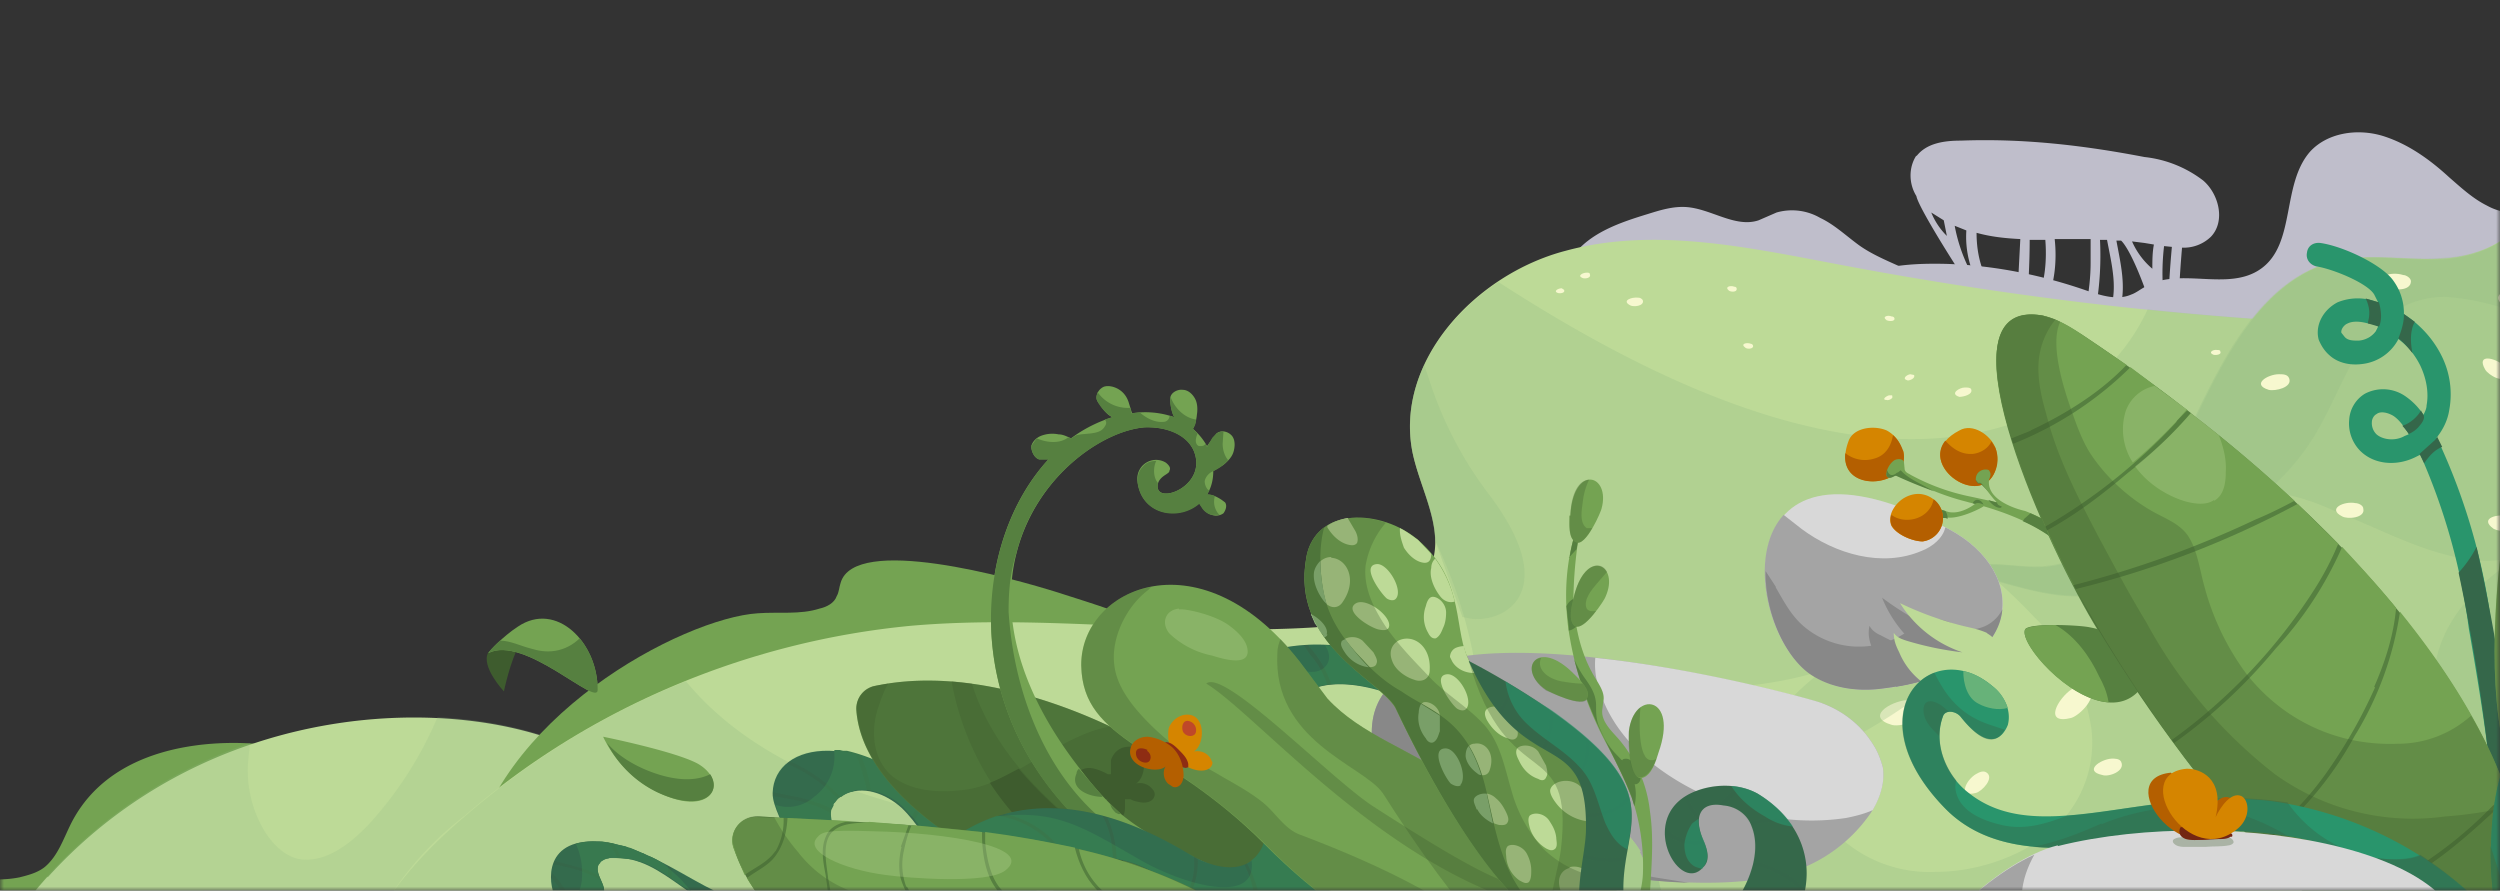 <svg xmlns="http://www.w3.org/2000/svg" width="320" height="114" fill="none"><rect width="100%" height="100%" fill="#333333" stroke="none"/><mask id="a" width="320" height="114" x="0" y="0" maskUnits="userSpaceOnUse" style="mask-type:alpha"><path fill="#C4C4C4" d="M320 0H0v114h320z"/></mask><g mask="url(#a)"><path fill="#74A352" d="M9.1 105.4c-1 2-1.7 4.2-3.4 5.6-.9.7-2 1-3.2 1.3-4 .8-8-.4-12.1-1-4-.7-8.7-.5-11.5 2.4-1.6 1.6-2.5 3.9-4.2 5.4-3.3 3-8.5 2-12.8 3.1-1.4.4-2.8 1-3.7 2-1 1.1-1.5 2.7-1 4 .8 2.1 3.4 2.8 5.6 3a145 145 0 0 0 45.9-3.3c5-1 10.5-2.2 13.9-6 2.7-3.3 3.5-7.7 4.2-11.8l1.4-7.8c.3-2 8.5-5.8 6.2-6.9-.3-.1-18.8-2.8-25.3 10Z"/><path fill="#BDDA97" d="M6.1 112.2c-5 5.5-8.9 12.6-15.5 16-5.3 2.6-11.7 2.6-16.8 5.6-1 .6-2 1.5-2 2.7 0 1 1.1 1.9 2.1 2.4 12.4 7.2 27.6 7.8 41.9 6.5a113 113 0 0 0 37.6-9.2A63.2 63.2 0 0 0 82.2 111c9.9-17.6-45-33-76.1 1.3Z"/><path fill="#93BC82" d="M-26.2 133.8c5.1-3 11.5-3 16.8-5.7 6.6-3.4 10.5-10.4 15.5-16a61.6 61.6 0 0 1 25.9-17l-.2 2a15 15 0 0 0 2.2 9.5c1 1.5 2.3 2.8 4 3.3 3.6.8 7.1-2.1 9.4-4.6A48 48 0 0 0 56 91.8c18.2.9 31.4 9.7 26 19a63.2 63.2 0 0 1-28.7 25.4c-11.8 5.5-24.7 8-37.6 9.2-14.3 1.3-29.5.7-42-6.5-.9-.5-2-1.3-2-2.4 0-1.2 1-2.1 2-2.7Z" opacity=".2"/><path fill="#BFBECB" d="M235 38c2.3-3.2 6.6-4 10.6-4.2 7.2-.3 14.6 1 21.5 3.4 1.8.6 3.9 1.3 5.7.5.6-.2 1.2-.7 1.8-1 4.4-2.6 10.6.7 14.8-2.3 4.5-3.2 2.6-10.8 6.3-15 2.2-2.4 6-3 9.3-2 3.2 1 6 3 8.5 5.3 1.5 1.3 3 2.7 4.8 3.6 1.8 1 4 1.3 5.8.4.2 0 .4-.2.5-.3v8.7c-.6.7-1.5 1.2-2.3 1.9-3.5 2.7-6 6.8-9.9 8.9a21 21 0 0 1-7.5 1.6c-11.4.8-22.8-1.2-34.2-1.6-11-.4-22 .6-32.5-2.3-1.8-.5-3.9-1.4-4-3.3 0-.8.3-1.6.8-2.3Z"/><path fill="#74A352" d="M135.6 75.9c-6.3-2-26.2-7.5-28-1.3-.2.6-.2 1.2-.5 1.7-.3.9-1.3 1.4-2.2 1.6-2.5.8-5.2.4-7.9.6-9.5.6-34 13.4-37 32.8 12.8-3.8 25.6-7.6 37.9-12.8 8-3.3 15.7-7.2 24.2-9 9-1.9 18.3-1.3 27.3-3.3 1.1-.2 4-.6 4-2.4 0-1.6-3.4-2.6-4.6-3.1-4.3-2-8.8-3.4-13.2-4.8Z"/><path fill="#BFBECB" d="M237.7 31.2c-1.6-1.2-3-2.5-4.7-3.3a7.2 7.2 0 0 0-5.6-.7l-2.3 1c-3 1-6.1-1.5-9.3-1.7-1.7-.1-3.3.4-4.9.9-3.6 1.1-7.4 2.4-9.6 5.4l30 5c2 .2 4 .6 5.8 1.1 1.8.5 3.5 1.2 5.2 1.2 2.1 0 8.3-1 5.1-3.7-2.6-2-6.8-3-9.7-5.2Zm7.6-11.2c1.3-1.7 3.6-2 5.7-2 8-.3 15.7.6 23.5 2.1a15 15 0 0 1 7.5 3c2 1.7 2.9 5.2 1 7.2a5 5 0 0 1-3.7 1.4c-.3 3.5-.5 7-.5 10.6 0 .5-.6.7-1 .5l.2.8c.3.8-1 1.1-1.2.3-3.4-11.7-5.3-13.1-5.3-13.1h-.6c.6 3.3 1.5 6.7 0 10-.3.8-1.4.2-1-.6 1.3-3 .4-6.3-.2-9.5h-.9a39.8 39.8 0 0 1-.5 8.6c-.1.7-1.4.4-1.2-.5.3-1.7.5-3.4.5-5.2v-3H263c.3 2.8 0 5.5-1 8.1-.2.8-1.4.5-1.2-.3 1-2.5 1.2-5.2 1-7.7h-2c0 3.1-.2 6.3-.4 9.5 0 .9-1.4.9-1.3 0l.5-9.6c-2-.1-3.8-.3-5.6-.8 0 3 .8 5.8 2.7 8 .3.6 0 1.2-.5 1.2l.4.4c.6.5-.3 1.4-1 .9-1.1-1.2-9-13.4-9.3-15.2-1-1.6-1-3.7 0-5.2Zm32.2 21.5c0-3.3.2-6.6.5-9.9l-1-.1c-.4 3.4-.2 6.7.5 10Zm-2-7c0-1.1 0-2.2.2-3.2l-1.2-.2-1.6-.2a9.7 9.7 0 0 0 2.6 3.5Zm-23.8-5-1.5-.6a21 21 0 0 0 3.3 8c-1.3-2.2-2-4.8-1.8-7.5Zm-2.5.7-.4-2-1.6-1a9 9 0 0 0 2 3Z"/><path fill="#BDDA97" d="M323.7 38.4a54 54 0 0 1-25.5 3c-21-1-42-3.6-62.6-7.5-11.7-2.2-23.8-4.9-35.2-1.8-11.5 3-21.9 14.1-19.6 25.8 1 4.8 4 9.5 2.5 14.2-1.7 5.8-9 7.7-15 8.2-17.2 1.1-34.5-1.7-51.7-.2-21 2-41.2 10.5-57.1 24.3a41.1 41.1 0 0 0-14.7 21.7c-.5 2.7-.6 5.8 1 8 2.3 3.6 7.2 4 11.5 4.2 91.3 2.5 182.8-.5 273.7-8.9 1 0 2.1-.2 3-.8.8-.7 1.1-1.9 1.3-3A501 501 0 0 0 350 37.2c.3-4-1-25.8-9.9-18.3-2.6 2.2-3.5 8-5.7 11a28.3 28.3 0 0 1-10.6 8.6Z"/><path fill="#93BC82" d="M350 37.2a501.6 501.6 0 0 1-14.7 88.5c-.2 1-.5 2.2-1.4 2.9-.8.6-1.8.8-2.9.9a2302 2302 0 0 1-273.7 8.8c-4.3-.1-9.2-.6-11.5-4.1-1.6-2.3-1.5-5.4-1-8 1.8-8.8 8-16 14.7-21.7 8.4-7.3 18-13.2 28.3-17.3 9.8 11.9 31 21.5 74.3 19.8 10.8-.4 25.6-4.1 27.4-16.7a61 61 0 0 0-5.8-21.1c-.1-3.7-2.1-7.5-2.9-11.3-1.7-8.6 3.5-16.8 11-21.8 19.8 12.8 52.5 30 75.6 13a26 26 0 0 0 7.5-9.5c7.7.8 15.5 1.4 23.3 1.8 8.6.5 17.6.6 25.5-3 4.2-2 7.8-5 10.6-8.6 2.2-3 3.1-8.8 5.7-11a7 7 0 0 1 3-1.5c6.2-.7 7.2 16.4 7 19.9Z" opacity=".3"/><path fill="#93BC82" d="M187.4 79h-.2l-3.5-9.8c-.1-3.8-2.1-7.5-2.9-11.3-.8-4-.1-7.7 1.5-11.2l.9 2.7a49 49 0 0 0 7.4 13.9c10 13.2 1 17-3.2 15.7Z" opacity=".3"/><path fill="#BDDA97" d="M138.3 120.9c3.6-2.4 7.6-4.1 11.8-5 2.8-.7 5.7-1 8.2-2.2 5.6-3 7.8-9.6 11.8-14.5 8.4-10.4 23.8-11.2 37.2-11 13.4.3 28.6.2 37.7-9.6 2-2.2 3.7-4.7 6.5-5.8 3-1.1 6.2-.1 9.3-.2 9.6-.3 15.8-9.8 19.9-18.4 4-8.6 9-18.5 18.2-20.8 4.5-1 9.3 0 13.9-.3s9.8-2.5 10.8-7.1c.7-3-.8-6-1.8-9-2.8-8.4-.5-19.4 7.6-22.7 3-1.2 6.6-1.4 8.7-3.8 2.4-2.9 1.5-7.2 2.6-10.7 2.2-7.8 12.1-9.9 20.2-10.4 11-.7 22-1 33-1 13-.2 26.5-.5 39.7.3V121H138.3Z"/><path fill="#93BC82" d="M150.2 115.8c2.7-.6 5.6-.9 8.2-2.1 5.6-3 7.8-9.6 11.7-14.5 8.5-10.4 23.8-11.2 37.2-11 5 .2 10.5.2 15.7-.3l.6 1.2c3.6 6.9 7.2 15 13.7 19.5a17 17 0 0 0 10.5 3c5 0 10.6-1.8 14.5-5 4-3.3 6-8.2 5.4-13.3a25 25 0 0 0-7.3-14.3 75.8 75.8 0 0 0-7.1-6.6c2.4-.4 5 .2 7.6.2 9.5-.3 15.8-9.8 19.8-18.4 4.1-8.6 9-18.5 18.3-20.8 4.5-1 9.2 0 13.8-.3 4.7-.3 9.9-2.5 10.9-7.1.6-3-.9-6-1.9-9-2.7-8.4-.5-19.4 7.6-22.7 3-1.2 6.6-1.4 8.7-3.8 2.5-2.9 1.6-7.2 2.6-10.7 1.5-5.2 6.4-7.9 11.9-9.2l-.8 1.6a60.1 60.1 0 0 0-3 9.6 36.3 36.3 0 0 0-.5 18.8 43 43 0 0 0 9 16.2c4.2 4.8 9.4 8.5 14.9 11.8 11.3 6.8 23.8 13.1 37.4 13.1a41.4 41.4 0 0 0 24.1-7.6v86.7H138.3a38 38 0 0 1 11.9-5Z" opacity=".3"/><path fill="#93BC82" d="M336.5-5.5c-1.9 2 1 1.6.2 4.3-1.3 4.3-1.3 8.7.5 12.8 3.7 8.4 12.7 13.6 19.8 18.8 4 2.9 7.9 5.9 11 9.7 3.4 4 6.2 9.8 4.8 15.2-1.7 6-8.3 8-14 6.8-2.9-.6-5.5-2.1-8.2-3.5a54.4 54.4 0 0 0-8.6-3.7 11 11 0 0 0-7.4-.3c-2.4 1-3.6 3-4.4 5.3-1.5 4.4-3.2 9.3-8 11.2-3.6 1.4-7.7.4-11.2-.7-4.2-1.4-8.1-3.4-12.2-5a29.6 29.6 0 0 0-11.7-2.8c-3.9 0-7.3 2-9.7 5-1.9 2.7-3 5.9-6 7.5-3.5 1.9-8 1.3-11.7.4a91 91 0 0 1-8.5-2.5l.3-.1c2.9-1.2 6.2-.2 9.3-.3 9.5-.2 15.8-9.8 19.9-18.4 4-8.6 9-18.5 18.2-20.7 4.5-1.1 9.3 0 13.9-.3s9.8-2.6 10.8-7.1c.6-3.1-.8-6.1-1.8-9.1-2.8-8.3-.5-19.3 7.6-22.7 3-1.2 6.6-1.4 8.7-3.8 2.4-2.8 1.5-7.1 2.6-10.7.8-3 2.9-5.2 5.5-6.8 0 12.2-2 13.3-9.7 21.5Z" opacity=".3"/><path fill="#93BC82" d="M323.7 26c.6-3-.9-6-1.9-9a23 23 0 0 1-.8-11l2.6 4.4c2.3 3.2 5 6 8 8.6 2.4 2.2 5 4 7.6 6a73 73 0 0 1 8.3 7.4c2.4 2.5 4.8 5.5 5.6 9 .6 2.7 0 6-2 7.9-1.8 1.6-4.2 1.6-6.4 1.3-5.8-1-11.1-4.4-16.2-7.2A31.6 31.6 0 0 0 313 38c-2.8 0-5.4.9-7.6 2.7a23.6 23.6 0 0 0-5 7c-1.6 3.1-3 6.5-5 9.4a31 31 0 0 1-5 5.6l-3.3-.3c-4 .1-7.3 2-9.7 5.1-2 2.6-3 5.8-6 7.5-3.5 1.9-8 1.3-11.8.4-2.8-.7-5.6-1.5-8.4-2.6h.2c3-1.2 6.2-.2 9.4-.3 9.5-.2 15.8-9.8 19.8-18.4 4.1-8.6 9-18.5 18.3-20.7 4.5-1.1 9.2 0 13.8-.4 4.8-.2 10-2.5 11-7.1ZM130.2 128.2c5-6.2 12.2-10.6 20-12.4 2.7-.6 5.6-.9 8.2-2.1 5.6-3 7.8-9.6 11.7-14.5 8.5-10.4 23.8-11.2 37.2-11 3.6.1 7.2.2 11 0-1.5 2-2.1 4.3-.9 6.9 1.1 2.3 5 4 3.2 6.9-1.3 1.8-3.2 3-5 4.3a7 7 0 0 0-3 2.9c-1.2 2.8.5 6.8 2.2 9 1.9 2.5 4.6 4 7.4 5a59.8 59.8 0 0 0 22.8 2 186.4 186.4 0 0 0 42-7.3l10-3 8.8-2.7a16 16 0 0 1 8.8-.5c1.7.5 2.6 1.8 3.7 3 3.4 4 8.1 4.9 13.2 5 2.9 0 5.8-.2 8.7 0a34 34 0 0 1 9.3 2.5c5.4 2 10.5 4.6 15.5 7.4-56.7 3.8-113.3 8.5-169.6 15.9-21 2.7-43.4 5.6-62-4.2-2.6-1.4-5.4-3.5-5.8-6.4-.3-2.5 1-4.8 2.6-6.7Z" opacity=".3"/><path fill="#93BC82" d="M130.2 128.2c5-6.2 12.2-10.6 20-12.4 2.7-.6 5.6-.9 8.2-2.1 5.6-3 7.8-9.6 11.7-14.5 8.5-10.4 23.8-11.2 37.2-11 3.6.1 7.2.2 11 0-1.5 2-2.1 4.3-.9 6.9 1.1 2.3 5 4 3.2 6.9-1.3 1.8-3.2 3-5 4.3a7 7 0 0 0-3 2.9c-1.2 2.8.5 6.8 2.2 9 1.9 2.5 4.6 4 7.4 5a59.8 59.8 0 0 0 22.8 2 186.4 186.4 0 0 0 42-7.3l10-3 8.8-2.7a16 16 0 0 1 8.8-.5c1.7.5 2.6 1.8 3.7 3 3.4 4 8.1 4.9 13.2 5 2.9 0 5.8-.2 8.7 0a34 34 0 0 1 9.3 2.5c5.4 2 10.5 4.6 15.5 7.4-56.7 3.8-113.3 8.5-169.6 15.9-21 2.7-43.4 5.6-62-4.2-2.6-1.4-5.4-3.5-5.8-6.4-.3-2.5 1-4.8 2.6-6.7Z" opacity=".3"/><path fill="#F7F8CF" d="M210.3 38.5c.1.7-1.2.8-1.6.6-1.2-.6.1-1.1 1-1 .2 0 .5.1.6.4Zm12-1.5c0 .4-.7.4-1 .2-.6-.5.2-.7.7-.5.2 0 .3.1.3.3Zm20.2 3.8c0 .4-.8.3-1 .2-.7-.5.2-.7.6-.5.2 0 .4.1.4.3Zm-18.1 3.5c0 .4-.8.4-1 .2-.7-.5.2-.7.7-.5.1 0 .3.1.3.3Zm-20.9-9.2c.2.5-.6.6-.9.5-.8-.3 0-.7.5-.7.2 0 .4 0 .4.2Zm-3.3 2c.2.4-.5.5-.8.4-.6-.2 0-.6.5-.6l.3.2Zm52.1 12.7c.3.7-1 1-1.5 1-1.3-.4 0-1.2.7-1.2.3 0 .7 0 .8.2Zm-16.8 45.7c.6 1.3-1.8 2-2.7 1.8-2.6-.7-.2-2.2 1.3-2.3.6 0 1.2 0 1.4.5Zm-19.8-2c.3 1.4-2.2 1.6-3 1.3-2.4-1.1.2-2.2 1.7-2 .5 0 1.2.2 1.3.7Zm48.1-47.8c0 .4-.7.5-1 .4-.7-.3 0-.7.6-.6.1 0 .3 0 .4.2Zm20.4-.7c.2.4-.6.5-.9.4-.7-.3 0-.7.5-.6.2 0 .4 0 .4.2Zm-16.8 7.4c0 .4-.7.5-1 .4-.7-.3 0-.7.6-.7l.4.3ZM245 48c.2.4-.5.7-.8.7-.8-.2-.2-.7.3-.8l.5.1Zm-2.8 2.7c.2.3-.5.6-.7.5-.7 0-.1-.5.3-.6h.4Zm83.1-12.2c.2 1.9-3.3 1.7-4.4 1-3-2 .8-3 2.9-2.3.7.1 1.5.5 1.5 1.3Zm-22.8 26.6c.3 1.2-2 1.4-2.7 1-2-1 .3-2 1.7-1.7.4 0 1 .3 1 .7ZM321 48c-.5 1.2-2.5 0-2.9-.7-1.2-2.1 1.3-1.5 2.4-.5.4.3.7.8.5 1.2Zm-28 .4c.5 1.2-1.8 1.7-2.6 1.5-2.3-.7-.1-2 1.3-2 .5 0 1.1 0 1.3.5ZM308.6 36c0 1.3-2.3 1.2-3 .7-2-1.3.5-2 2-1.5.4 0 1 .4 1 .8Zm-41.4 52c1.6 1-1 3.6-2.1 3.9-3.6.9-1.7-2.5.1-3.7.6-.4 1.4-.7 2-.3ZM246 90.2c.8 1.8-2.5 2.9-3.8 2.6-3.5-1-.3-3 1.9-3.2.7-.1 1.6 0 1.9.6Zm25.5 7.3c.6 1.2-1.6 2-2.4 1.7-2.4-.5-.3-2 1.2-2.1.4 0 1 0 1.2.4Zm-17.2 1.4c1 .7-.6 2.4-1.4 2.6-2.4.6-1.2-1.7 0-2.4.5-.3 1-.5 1.4-.2ZM322.2 67c.1 1.3-2.2 1.1-3 .7-2-1.4.6-2 2-1.6.4.1 1 .4 1 .9Z"/><path fill="#93BC82" d="M203.7 110.7s-10.6-3.4-11-1c-.5 2.4 14 6 14.6 4.9.5-1-3.6-3.9-3.6-3.9ZM311.5 87c-1 25.6 86-2.2 86.1-2.5 2.8-3.7-47.8-1.8-48.5-6.4-.5-3.2-2.4-12.4-5.9-13.5-3.9-1.3-31 5.9-31.7 22.4Zm-76.7-7.8 18 4.5s-19.8 16.5-25 12.5c-5.3-4 9.8-13.4 9.8-13.4l-2.8-3.6Z" opacity=".3"/><path fill="#D8D8D8" d="M249.4 67.7c10.6 5.6 10.1 18.5-9 20.5-3 .3-6.2-.2-8.7-2-8.6-5.8-11-33.6 17.7-18.5Z"/><path fill="#A4A4A4" d="M230.6 67.7c4.3 3.2 10.3 5 15.4 2.8 1.3-.5 2.7-1.6 3-3l.4.2c10.6 5.6 10.1 18.5-9 20.5-3 .3-6.2-.2-8.7-2-5.2-3.5-8.2-15-3.4-20.3l2.3 1.8Z"/><path fill="#888" d="M227.3 75.2c1 1.7 1.9 3.5 3.5 4.9a10.9 10.9 0 0 0 13.1.9c1-.6 2.1-1.5 3.3-1.7 2-.4 3.7 1.5 5.7 1.2a4.6 4.6 0 0 0 3.4-2.5c-.4 4.6-5.3 9-15.9 10.2-3 .3-6.2-.2-8.7-1.9-3.3-2.3-5.8-8-5.7-13.2l1.3 2Z"/><path fill="#93BC82" d="M171.5 98.3c-1.9.1-4.3.7-4.5 2.6 0 1.3 1 2.3 2 3 5.8 3.7 13 4 19.7 4.7 7.5.7 15 2 22.3 3.6-.4-.1-2.1-4.4-2.5-5l-3.2-4c-2.2-2.6-5.2-3.2-8.6-4a99.6 99.6 0 0 0-25.2-.9Z" opacity=".3"/><path fill="#A4A4A4" d="M175.8 91.7c3.6-17.2 57.2-1.8 57.4-1.7 2.7 1 5 2.8 6.5 5.2.6.9 1 1.9 1.3 3 .3 2-.4 4-1.5 5.8a19.6 19.6 0 0 1-13 8.3c-15.1 3.1-54.1-4.3-50.7-20.6Z"/><path fill="#888" d="M175.8 91.7c.9-4 4.3-6.2 9-7.2a9.7 9.7 0 0 0-2 6.5c.1 6.8 8.3 8.2 13.4 9.4 2 .4 4.3 1 5 3.1l.6 2.7c.3 1 .7 1.7 1.4 2.3 2.2 2.2 5.5 3.2 8.6 3.8l4.4.7c-17.7-.6-43.2-8-40.4-21.3Z"/><path fill="#D8D8D8" d="M239.7 95.2c.6.9 1 1.9 1.3 3 .3 1.9-.3 3.8-1.3 5.5-1.1.5-2.4.8-3.4 1a30 30 0 0 1-16.7-2.3c-6.5-2.7-13-7.4-15-14.5a9.6 9.6 0 0 1-.4-3.7c14.4 1.5 29 5.7 29 5.8 2.7 1 5 2.8 6.5 5.2Z"/><path fill="#888" d="M240.7 81.3a44 44 0 0 0 7 3 15.7 15.7 0 0 1-6.8-7.8c2.4 1.8 5 3.3 7.7 4.5.9.4 1.8.7 2.5 1.3a5 5 0 0 1 1.3 2 25.6 25.6 0 0 1-9.7 3.6v-.1a9.7 9.7 0 0 1-3.2-5.2c-.3-.8-.4-1.7-.2-2.5.3.6.9 1 1.4 1.2Z"/><path fill="#BDDA97" d="M254.3 81c-.9-.4-1.8-.6-2.7-.8a42 42 0 0 1-8.4-3 15 15 0 0 0 8 6.3A41 41 0 0 1 244 82c-.6-.2-1.2-.4-1.6-1 0 1 .3 1.7.7 2.5a9.2 9.2 0 0 0 4 4.5c2 1.1 4.6.8 7 .5.5 0 1-.1 1.4-.4 2.7-1.6 1-5.8-1.1-7ZM210 109c-1-1.7-2.6-3.2-4-4.6a54 54 0 0 1-6-7.8c-.3 4.8.6 10 4.2 13.2-6.2-3.5-5.5-8.6-8.7-10.9-1 4.3.3 9 3.3 12 4.4 4.5 16.1 7 11.1-1.8Z"/><path fill="#93BC82" d="M210 109c-1-1.7-2.6-3.2-4-4.6a54 54 0 0 1-6-7.8c-.3 4.8.6 10 4.2 13.2-6.2-3.5-5.5-8.6-8.7-10.9-1 4.3.3 9 3.3 12 4.4 4.5 16.1 7 11.1-1.8Z" opacity=".3"/><path fill="#93BC82" d="M210 109c-1-1.7-2.6-3.2-4-4.6a54 54 0 0 1-6-7.8c-.3 4.8.6 10 4.2 13.2-6.2-3.5-5.5-8.6-8.7-10.9-1 4.3.3 9 3.3 12 4.4 4.5 16.1 7 11.1-1.8Z" opacity=".3"/><path fill="#35674A" d="M76.6 110.7c-.4 1 .5 2 .7 3 .4 2.7-3.7 4.8-6 1.5-1-1.3-2.2-7.5 4.6-7.5 9 0 17.5 10.7 23.4 7.1 5.8-3.5-.5-9.9-.4-13.3.2-6.7 11.5-8.5 22.5 2.4 1 1 3.1 2.8 3.5 4.2.4 1.5-1.1 3.6-2.7 3.3-.8-.1-1.4-.8-1.8-1.4-1.7-2.2-3-4.7-5-6.6-2-1.8-5-3-7.5-1.6-.6.3-1.1.8-1.4 1.4-2 3.9 9 10.8-.4 15.6-2.2 1.2-4.9 1-7.3.4-10.5-2.5-13.5-9.6-20.3-9.4-.7 0-1.6.2-1.9.9Z"/><path fill="#39774C" d="M77.9 109.9h-.2l-.3.1-.5.3-.1.2-.2.2c-.4 1 .5 2 .7 3 .4 2.4-3 4.3-5.3 2.3h-.1v-.1c2.1-.5 2.7-2.4 2.6-4.4 0-1.2-.3-2.4-.8-3.5a8.5 8.5 0 0 1 2.7-.3h.7l.5.1h.2l.4.1h.1l1 .3h.2l.4.1h.1l.5.2h.1l.5.2 1.1.5h.1l.5.3.6.2.6.3 1 .6 2 1.8c1 1.1 2 2.4 3.5 3 1 .5 2.3.5 2.6-.6l.4.1.4.1.4.2.4.1.4.1h.4l.1.1h1.9l.4-.1.4-.1.3-.1h.1l.3-.2.4-.2.2-.1h.1l.2-.2.2-.1v-.1l.2-.1.2-.2.3-.4.2-.2.1-.2.1-.2.2-.2.2-.4v-.4h.1v-.4l.1-.5v-1.7l-.1-.2v-.2h-.1v-.2a3 3 0 0 1-.2-.5v-.3l-.2-.2v-.2l-.2-.3-1.4-3.3v-.1l-.1-.2-.1-.2v-.2l-.2-.3a5 5 0 0 0 5-1 6.4 6.4 0 0 0 2.6-5.5V96h.7l.4.1h.5c1.3.3 2.8.8 4.3 1.5l.4.2h.1l.4.2h.1l.3.2.2.1.3.2.2.1.3.2.2.1.3.2.2.1.3.2.2.1.3.2.2.2.3.1.2.2.3.2.2.1.3.2.2.2.3.2.2.2.2.2.3.3s.2 0 .2.2l.3.2.2.2.3.3.2.2c.2 0 .3.2.4.3l.2.1.5.5c0 .2.2.3.4.4 1 1 2.8 2.6 3 3.8.2.3.2.6.1.9v.4l-.1.2-.2.3a3 3 0 0 1-.6.8c-.4.4-.9.7-1.4.7h-.7a41.4 41.4 0 0 1-.9-.7l-.2-.3-.4-.5c-1.1-1.5-2-3.1-3.2-4.6l-.3-.4-1.4-1.5a8 8 0 0 0-4.7-2.2h-1c-.2 0-.5 0-.7.2l-.5.1a3.4 3.4 0 0 0-1 .6c-.2 0-.4.2-.5.3l-.3.4-.2.2v.2l-.3.6c-.1.6 0 1.2.2 1.9l.1.2c.3.9.9 1.8 1.4 2.7l.1.3.3.5.2.2c.4.8.8 1.6 1 2.4l.3 1v.6c.1.6 0 1.3-.2 1.8-.4 1.2-1.5 2.4-3.6 3.5l-.8.3c-.7.3-1.5.4-2.3.5h-1a14.7 14.7 0 0 1-4.2-.7 30.3 30.3 0 0 1-5.6-2.3l-1.4-.8-1.2-.8-3.4-2.3-1-.7a17 17 0 0 0-3.2-1.7c-.4 0-.7-.2-1.1-.3l-2.4-.2h-.7Z"/><g fill="#29956C" opacity=".3"><path d="M119.1 108.1 117 105c.7-1 1.4-2.3 1.7-3.6l2.8 2.5 1 1c-.7 1.3-2 2.4-3.3 3.2Zm3.7-2.9c.9.9 1.9 2 2 2.9.5 1.4-1 3.6-2.6 3.3a3 3 0 0 1-1.8-1.5l-1-1.4c1.3-.8 2.6-2 3.4-3.3Zm-4.5-4.1c-.3 1.3-1 2.5-1.7 3.5a13 13 0 0 0-1.1-1.2 7.6 7.6 0 0 0-4-2 17.1 17.1 0 0 0-1.3-4.7c2.5.8 5.2 2.2 8 4.4Zm-10.3.7c-.2 0-.3 0-.4.2a20.2 20.2 0 0 0-6.6-4.6c2-1.4 5-1.8 8.5-.8.4.7.6 1.4.8 2l.7 2.6a5 5 0 0 0-3 .6Z" opacity=".3"/><path d="M106.4 103.5c-1.6-.8-3.3-1.3-5-1.6l-2.5-.5a5 5 0 0 1 1.7-3.7 19.6 19.6 0 0 1 6.6 4.5l-.7 1-.1.3Zm-5.9 2.8c-.7-1.6-1.5-3.1-1.6-4.4l2.3.4c1.8.3 3.5.9 5 1.7 0 1.3 1 2.9 1.9 4.6a17 17 0 0 0-7.6-2.3Z" opacity=".3"/><path d="M106 114.4c-1.3-1-2.8-2-4.3-2.8a9 9 0 0 0-1-4.8 16.2 16.2 0 0 1 7.8 2.6c1.3 2.5 2.5 5.2.2 7.6-.7-1-1.7-1.9-2.6-2.6Z" opacity=".3"/><path d="m99 115 .3-.2c1.3-.8 2-1.7 2.3-2.7 1.3.6 2.5 1.4 3.6 2.2a17 17 0 0 1 3.2 3l-2.2 1.5c-2.1 1-4.6 1-7 .5.2-1.5.1-3-.1-4.4Zm-13-4c2.2 1.2 4.2 2.5 6 3.3a6 6 0 0 1-.4 2c-2.2-1.3-3.9-2.6-5.6-3.7V111Zm-7.5-3c2.4.5 4.8 1.6 7 2.8v1.5a11.9 11.9 0 0 0-6-2.5 7 7 0 0 0-1-1.8Zm-.6 1.9h-.2l-.3.1-.5.3-.1.2-.2.2v.2l-.1.1v.9h.1v.2c-.8-.5-1.7-.9-2.6-1.1l-3-.8a4 4 0 0 1 1.7-1.8c.8-.3 1.9-.6 3.2-.6h1.4l.4.1c.6.6 1 1.2 1.4 2h-.6a1 1 0 0 0-.3 0h-.3Zm-7.3 1.6.2-.9 2.2.5c1.2.3 2.7.8 3.9 1.6v.2h.1v.3h.1v.2l.1.3c.4 2-1.7 3.6-3.8 3a9.6 9.6 0 0 0-2.8-5v-.2Z" opacity=".3"/><path d="M71.2 115.2c-.3-.4-.6-1.4-.7-2.5v-.4a10 10 0 0 1 2.4 4.3 4 4 0 0 1-1.7-1.4Z" opacity=".3"/></g><path fill="#568040" d="M169 114c-12-16-38.4-30.2-57-26.2a3 3 0 0 0-2.4 3c1 15.1 29.7 26.8 45.1 28.7 3.5.4 15.3 1 16.3-1 .7-1.3-1.2-3.6-2-4.5Z"/><path fill="#3E5C2E" d="M169 114c-12-16-38.4-30.2-57-26.2a3 3 0 0 0-2.4 3c1 15.1 29.7 26.8 45.1 28.7 3.5.4 15.3 1 16.3-1 .7-1.3-1.2-3.6-2-4.5Z" opacity=".3"/><path fill="#3E5C2E" d="m111.9 87.8 1.8-.3c-.6 1-1 2.2-1.3 3.1-1 3-.7 6.8 2 8.9 2.7 2 6.6 2 9.7 1.5 6-1.1 11.9-7 18-8a75 75 0 0 1 27 21c.7 1 2.6 3.2 1.9 4.5-1 2-12.8 1.4-16.3 1-15.4-1.9-44-13.6-45-28.7-.2-1.4.8-2.7 2.2-3Z" opacity=".3"/><path fill="#3E5C2E" d="M137.4 99.6c.3-.8 1.2-1.3 2-1.3.7 0 1.7.4 2.4.8h.4v-1.8c.3-.9 1-1.6 2-1.7 2.8-.4 2.7 3.8 1.2 4.7a2 2 0 0 1 2.1.7c.2.2.3.4.3.7 0 .4-.4 1.2-1.8 1-.5-.1-1-.2-1.3-.4h-.7v1.1c0 1.4-.9 1.5-1.3 1.4a.7.7 0 0 1-.6-.4c-.6-.6-.7-1.6-.3-2.2-1.2 1-5.4-.1-4.4-2.6Z"/><path fill="#3E5C2E" d="M124.4 87.5c1.8 5.8 6 12 13.6 18.1a35 35 0 0 0 5.8 4c8.3 4.2 20 4.2 27.2 7.5.2.5.2 1 0 1.4-.9 1.6-9.5 1.5-14.2 1.2-4.1-1.3-10-3-18-8a35.9 35.9 0 0 1-17-24.5l2.6.3Z" opacity=".3"/><path fill="#3E5C2E" d="M170.9 118.7h-.1v.1l-.2.1-.3.1-.2.2h-.3v.1h-.3l-.4.2h-.4l-.5.1h-.4l-.5.1h-.9l-.5.1H158l-1.4-.1c-4-1.3-9.9-3.1-18-8a37.7 37.7 0 0 1-11.9-11.5c1.3-.5 2.5-1.2 3.7-1.8a51.5 51.5 0 0 0 13.2 11.1c8.3 4.2 20 4.2 27.2 7.5v.2l.1.2v.9l-.1.2v.2Z"/><path fill="#74A352" d="M208.8 102c-1-2.7-2.3-5.1-3.6-7.6a45 45 0 0 1-4.5-14.3c-.6-5-.1-10.1 2-14.7a57 57 0 0 0-1.3 10.9c.1 3.7.9 7.4 2.8 10.5.6 1 1.3 2 1 3.1l-.1.9c-.2 1.4 1 2.6 2 3.7a17 17 0 0 1 4.1 9.4c.5 3.4.2 6.9 0 10.3-.1 1.5-.5 7.1-2.9 6.7.2-3 1.9-6 2-9.2.1-3.3-.4-6.7-1.5-9.8Z"/><path fill="#568040" d="M203 87c.7 1 1.3 2 1.3 3.3 0 .9 0 1.6.3 2.5.4.9.8 1.9 1.4 2.7.6.9 1.4 1.5 2 2.3a6.2 6.2 0 0 1 1.2 5.4l-.4-1.3c-1-2.6-2.3-5-3.5-7.5a50 50 0 0 1-3.8-10c.4.9.9 1.8 1.5 2.6Z"/><path fill="#568040" d="M207.7 97.2c1-.4 1.6.7 2 1.4.2.3.3.6.3 1 0 .5-.5 1-1 .7-.3 0-.4-.2-.6-.4a3 3 0 0 1-.9-2.4v-.2h.2Zm-6.8-25.8c.3-2 .9-4 1.8-6-.4 1.6-.6 3.3-.9 4.9l-1 1.1Z"/><path fill="#74A352" d="M201 66c.4-6.7 5.2-5.3 4-.9 0 .2-2 5-3.3 4.3-1-.5-.8-2.4-.8-3.4Z"/><path fill="#3E5C2E" d="M201 66c.1-3.2 1.3-4.6 2.4-4.6a9 9 0 0 0-.8 2.8c-.1.9-.5 2.7.5 3.4h.7c-.6 1.1-1.5 2.2-2.1 1.8-1-.5-.8-2.4-.8-3.4Z" opacity=".3"/><path fill="#568040" d="M201.4 76.6c0 1.2.2 2.4.4 3.6-.4.3-.7.5-1 .5v-.5l-.3-2.6a2 2 0 0 1 1-1Z"/><path fill="#74A352" d="M201.5 86.3c-4.7-4.8-7.5-.6-3.6 2 .1.1 4.8 2.5 5.3 1 .4-1-1-2.3-1.7-3Z"/><path fill="#3E5C2E" d="M197.3 84.2c-.6 1 .2 2.5 2.5 3 .1 0 1.5.3 2.8.3.5.6.8 1.2.6 1.9-.5 1.4-5.1-1-5.3-1-2.4-1.7-2.3-4-.6-4.2Z" opacity=".3"/><path fill="#74A352" d="M212.3 96.3c2.6-7.3-3.2-8-3.8-2.7 0 .2-.2 6.1 1.6 6 1.3-.2 1.9-2.3 2.2-3.3Z"/><path fill="#3E5C2E" d="M210 90.5c-.2 1.3-.4 6.9 1.4 6.8.2 0 .4 0 .6-.2-.3 1-1 2.3-2 2.4-1.7.2-1.6-5.7-1.5-6 .2-1.4.8-2.5 1.5-3Z" opacity=".3"/><path fill="#74A352" d="M201.4 76.6c1.5-6.6 6-4.4 4.1-.2 0 .2-2.8 4.6-4 3.7-.8-.8-.3-2.6-.1-3.5Z"/><path fill="#3E5C2E" d="M201.4 76.6c1-4.5 3.5-5 4.3-3.4l-1.3 1.5c-.6.7-1.8 2.1-1.3 3.2.2.3.6.4 1.2.3-.9 1.2-2 2.4-2.8 1.9-.8-.8-.3-2.6-.1-3.5Z" opacity=".3"/><path fill="#74A352" d="M134.2 58.8H133c-.6-.2-1-1-1-1.7.2-.7.8-1.2 1.5-1.4a4 4 0 0 1 2-.1c.6 0 1.1.3 1.6.5 1.6-1.2 3.4-2.1 5.3-2.7-.7-.3-1.2-1-1.6-1.6a2 2 0 0 1-.4-.6c-.2-.6.2-1.4.9-1.7.6-.2 1.4 0 2 .4.6.4 1 1 1.2 1.7l.4 1.3a11 11 0 0 1 5.4.5 5.4 5.4 0 0 1-.5-2.5c.1-.7 1-1.1 1.6-1 .7 0 1.3.6 1.6 1.2.3.6.3 1.4.2 2a5 5 0 0 1-.5 1.8 8 8 0 0 1 1.8 2.2l.8-1.1.4-.5c.6-.5 1.5-.3 2 .3.4.5.4 1.3.2 2s-.7 1.2-1.3 1.7l-1.3.8c0 1.2-.3 2.2-.8 3 .7 0 1.3.3 1.9.7l.4.3c.3.4.1 1-.2 1.4-.4.3-1 .4-1.5.2-.5-.1-.9-.5-1.2-.9l-.4-.6c-2.7 2.3-7.4 1.5-7.9-2.8a2.4 2.4 0 0 1 3.6-2.4c.4.3.7.7.5 1 0 .3-.3.4-.4.5-.5.3-1 .7-1.1 1.3-.5 2.8 6.5.3 4.6-4.3-1-2.3-3.8-3.1-6.3-3-9.7.8-28.4 18.5-7.8 44.3a36 36 0 0 0 4.8 5.2c8 6.6 21.1 9 26.8 15a26 26 0 0 1-10.3 3.4c-1.5-5.3-9-5-21.8-17.5-15.4-14.9-13.5-36-4-46.3Z"/><path fill="#568040" d="M134.2 58.8H133c-.6-.2-1-1-1-1.7l.7-1c1.3.6 3 .7 4-.1l.4.1.7-.4c1.2-.3 3 0 3.6-1.1.3-.4.2-.7 0-.9l1-.3a4.9 4.9 0 0 1-2-2.2c-.1-.3 0-.7.1-1a4.7 4.7 0 0 0 4.2 2l.1.7 1.1-.1c.8.7 1.9 1.3 3 1.2.5 0 .8-.4.8-.8l.6.2c-.3-.5-.4-1.1-.5-1.8v-.9c.5 1.5 1.8 2.8 3.3 3 0 .5-.2.9-.4 1.2l.6.6a2 2 0 0 0-.2.6c-.1.4 0 .9.4 1 .4 0 .6 0 .8-.3l.2.4.7-1.2.5-.5c.3-.2.6-.3.9-.2l-.1 1.5c0 .7.2 1.5.7 2.1a5.2 5.2 0 0 1-1.9 1.4c-.5.2-1 .7-1.1 1.3 0 .4.2 1 .6 1.2l-.3.5c.3 0 .6 0 1 .2-.2.8-.1 1.5.4 2.2l.2.2h-1a2 2 0 0 1-1.2-.8l-.4-.6c-2.7 2.3-7.4 1.4-7.9-2.8 0-.7.1-1.4.7-2 .4-.5 1-.7 1.7-.7-.4.8-.4 2.1.2 2.8v.2c-.5 2.8 6.5.3 4.6-4.3-1-2.2-3.8-3.1-6.3-3-5.5.5-14 6.4-16.4 16.1-.8 2.5-1 4.8-1 7.5.7 11 5.3 22.6 14.8 28.7 4.2 2.7 9 4.3 13.7 6 3.6 1.3 9.2 3.3 9.5 7.8-2.3 1-4.7 1.6-7.2 1.9-1.5-5.4-9-5.1-21.7-17.5-15.4-15-13.5-36-4-46.4Z"/><path fill="#568040" d="M141.1 102c-1.7 0-4.2-1-3.3-3 0-.3.2-.5.3-.6a284 284 0 0 1 3 3.5Zm1.9 2.1c-.2 0-.3-.2-.5-.4a2 2 0 0 1-.4-.8l1.4 1.3h-.4Z"/><path fill="#35674A" d="M158.4 85.3a7.3 7.3 0 0 0-3 6.2c.3 2.8 2.5 5 4.1 7.3 5.6 7.5 1.8 16-7.5 10.4-35.2-21.1-44.9 22.6-44.7 22.8 2.9 2.8 15.8-5.7 18.7-2.8 0-.2 4.4-25.5 20.7-18 3.4 1.5 6.6 3.8 10.3 5 8.4 2.5 19.6-2.2 13.4-11.6-1.4-2.2-3.3-4-4.7-6.1-1.4-2.2-2.2-5-1-7.3 1.2-2.6 4.5-4.6 10.8-3.1 12.2 3 7 10.4 13.2 13 1.7.6 3.9.2 5-1.3 3.1-4.7-6.4-10.6-9.3-12.5-10.6-6.7-21.6-5.4-26-2Z"/><path fill="#39774C" d="M127.5 104.5c7.8-.9 11 1.3 18.5 5.6 5.2 3 15 6 14.2 0 2.6-1.9 2.6-6.7-.7-11.3-1.7-2.2-3.8-4.4-4-7.2a7.4 7.4 0 0 1 3-6.2 13 13 0 0 1 4.7-2.2l.8.4c1.2 1 2.4 2.5 4 2.4 1.2 0 2.3-.9 2.1-2.2a3 3 0 0 0-.5-1.2 30 30 0 0 1 14.7 4.7c3 2 12.5 7.8 9.3 12.5-1 1.5-3.2 2-5 1.2-6.2-2.5-.9-10-13.2-13-6.3-1.4-9.6.6-10.8 3.2-1.1 2.3-.3 5.1 1 7.3 1.4 2.1 3.3 4 4.7 6 6.2 9.5-5 14.2-13.4 11.6-3.7-1-6.8-3.4-10.3-5-16.3-7.4-20.7 17.9-20.7 18-2.8-2.8-15.8 5.7-18.6 2.9-.1-.2 4.7-22.3 20.2-27.5Z"/><g fill="#29956C" opacity=".4"><path d="M191.7 93c2 2.2 3.4 4.6 1.9 6.8-1 1.5-3.2 1.9-5 1.2-2.4-1-3-2.7-3.7-4.6 2.5-.3 5.4-1.5 6.8-3.4Z" opacity=".4"/><path d="M185 87.8c1.7 1 4.4 2.8 6.4 4.9-1.4 1.9-4.2 3-6.7 3.2-.4-1.3-.9-2.6-2-4 1.3-1 2-2.5 2.4-4.1Z" opacity=".4"/><path d="M176.5 83.7a31.3 31.3 0 0 1 8.1 3.8c-.2 1.7-1 3.2-2.2 4.2-1-1.2-2.7-2.3-5.4-3.1.3-1.6 0-3.3-.5-4.9Z" opacity=".4"/><path d="m167.7 83-.3-.5c2.6 0 5.5.2 8.5 1 .7 1.6 1 3.3.7 4.9l-1.2-.3c-1.9-.5-3.6-.6-5-.5a14 14 0 0 0-2.7-4.7Zm-2.7 7.3a16.1 16.1 0 0 0-9.2-1.3 8.2 8.2 0 0 1 2.6-3.7c1.9-1.4 4.8-2.5 8.5-2.7l.8 1.2c1 1.1 1.7 2.4 2.2 3.8-2.4.4-4 1.4-4.8 2.7Zm3.8 14.8c-2.2-1-4.7-1.9-7.2-2.3-.4-1.3-1-2.6-2-4l-.6-.6c2-.6 4.1-.8 6.2-.6l.5.9c1.3 2.1 3.2 4 4.6 6l1.2 2.1-2.7-1.5Z" opacity=".4"/><path d="M161 114a15 15 0 0 0-1.4-3.5c2.2-1.1 3-4 2.2-7.2a29.7 29.7 0 0 1 10 4.1c2 6.1-4.2 9.6-10.6 9.4 0-1 0-1.9-.3-2.9Zm-7.7-4.1c2.4 1.2 4.4 1.4 6 .8.6 1.2 1 2.5 1.2 3.6.2.8.3 1.7.2 2.5a17.5 17.5 0 0 1-8.2-2.6c.6-1.4.9-3 .8-4.3Zm-18.8-2.6a11.9 11.9 0 0 0-5.9-3.1c3.6-1 7.8-1 12.5.2a10 10 0 0 1 1.2 3.7l.2 1.8a10 10 0 0 0-5.8.8c-.5-1.2-1.2-2.4-2.2-3.4Z" opacity=".4"/><path d="M131.3 115.6a17 17 0 0 0-5.1-2.4c-3-.8-6.4-1.2-9.6-.8a24 24 0 0 1 11-8 12 12 0 0 1 6.5 3.1c1 1 1.7 2.2 2.2 3.4-2 1-3.7 2.7-5 4.7Z" opacity=".4"/><path d="M123 121.8a30 30 0 0 0-13.5 2.9c1.5-3.6 3.6-8 6.6-11.8 3.1-.4 6.3-.1 9.3.6 2 .5 4 1.3 5.6 2.5-1.3 2-2.4 4.2-3.1 6.3a28 28 0 0 0-4.9-.5Zm19.6-14.5a11 11 0 0 0-.9-2.7c3.2.9 6.6 2.4 10.3 4.6l.8.4a8 8 0 0 1-.7 4.4l-5.5-2.9a11 11 0 0 0-3.7-1.1c0-1-.1-1.8-.3-2.7ZM165 97c-2.2 0-4.3.1-6.3.8-1.5-2-3-3.9-3.3-6.3 0-.7 0-1.3.2-2 3-.5 6.4 0 9.2 1.2l-.2.5c-.9 1.8-.5 4 .3 5.9Z" opacity=".4"/></g><path fill="#74A352" d="M194 107.9c-2.6-3-5-5.9-8.1-8.1-5.1-3.8-11.7-5.7-16-10.4l-3-4c-13-17.5-28.7-10.1-28.5-.2.2 9.9 10.7 10.1 23.4 22.8 14.5 14.6 24.4 15 32.7 15.6 14.9 1.3 3.2-11.2-.6-15.7Z"/><path fill="#BDDA97" d="M150.9 78c1-.1 4.4.7 6.2 1.9 1 .7 2.6 2 2.6 3.5 0 2-3.6.8-4.6.5a11 11 0 0 1-5.4-2.8c-1.1-1.3-.6-3 1.2-3.2Z" opacity=".3"/><path fill="#3E5C2E" d="M138.4 85.2c0-5 3.7-9.2 9.1-10.1-.2 0-.3.2-.5.4-2.7 2-4.7 5.9-4.4 9.3.2 3 2.4 5.7 4.5 7.8a36 36 0 0 0 8.3 6.2c2 1.2 4.2 2.3 6.1 3.8 1.7 1.3 2.8 3.4 4.8 4.2 24.2 9.1 27.3 16.3 27.5 16.3 3 .1 5.8-.8 7.4-3.4l.4-.9c1 3-.3 5.4-7 4.8-8.3-.7-18.3-1-32.7-15.6-12.8-12.7-23.3-13-23.5-22.8Z" opacity=".3"/><path fill="#3E5C2E" d="M175.9 103.3c14 9 17.5 10.4 21.3 10.4h1.5a30 30 0 0 1 2 3.2c-1 .1-2.5-.4-3.4-.6-1.4-.3-2.7-.7-4-1.2-18-6.3-32.8-23.9-38.9-27.6 2.3-2 16 12.3 21.5 15.8Z" opacity=".3"/><path fill="#3E5C2E" d="M163.5 83.6c0-.7.2-1.3.4-1.8 1 1 2 2.3 3 3.6l3 4c4.3 4.7 10.9 6.6 16 10.4 3 2.2 5.5 5.2 8 8 3.8 4.5 15.4 17 .8 15.9-8.6-7-17.6-22.2-17.8-22.3-2.6-3.5-14-6.6-13.4-17.8Z" opacity=".3"/><path fill="#74A352" d="M204.9 102c-4.2-6.2-11.3-8.4-16.7-17.2-2.3-3.7-.4-10.3-6.7-15.7-4.6-3.9-13.1-4.4-14.3 2.3-2 11 9.2 15.5 11.4 19.2.1.2 17.7 38.8 27.2 25.4 3-4 1.6-10-1-14Z"/><path fill="#BDDA97" d="M178.7 76.6c-.3.4-.9.2-1.2 0-.8-.7-3.4-4.3-1.2-4.4 1.4 0 3.3 3.3 2.4 4.4Zm-.9 3.6c-.1.5-.7.5-1.2.4-1-.1-4.8-2.4-3-3.4 1.4-.7 4.5 1.7 4.2 3Zm9.9 10.5c-.3.4-.9.2-1.2 0-.8-.6-3.4-4.3-1.2-4.4 1.5 0 3.3 3.3 2.4 4.4Zm-.7 9.8c-.4.3-1 0-1.3-.2-.7-.7-2.8-4.6-.6-4.5 1.5.1 2.8 3.7 1.8 4.7Zm3.2-9.6c.4-.6 1.8-.7 2.7.2.4.5.8 1 1 1.7.3.4.5 1 .3 1.5-.3.5-.8.4-1.2.2-1.1-.3-2-1.2-2.6-2.2-.2-.3-.5-1-.2-1.4Zm-8-1c.7-.2 2 .5 2.1 1.7v2c-.2.5-.3 1.2-.8 1.4-.4.2-.8-.1-1-.5-.8-.9-1-2.1-.9-3.3 0-.4.2-1.1.6-1.3Zm-10.5-7.7c.3-.6 1.7-1 2.7-.2l1.4 1.5c.2.4.6 1 .4 1.4-.1.5-.7.5-1 .5a4.3 4.3 0 0 1-3-1.8c-.2-.3-.7-1-.5-1.4Zm17 20c.4-.7 1.8-1 2.8 0 .5.4.9 1 1.2 1.6.2.4.5 1 .3 1.4-.2.5-.7.4-1.1.4-1.2-.3-2.2-1-2.8-2-.2-.4-.6-1-.4-1.4Zm-5.4-25.8c.7-.1 1.8.8 1.8 2 0 .7-.1 1.4-.4 2-.2.5-.4 1-.9 1.3-.5.1-.8-.3-1-.7a4 4 0 0 1-.3-3.4c.1-.4.3-1.1.8-1.2Zm12.5 28c.6-.5 2-.3 2.6.8.4.6.7 1.2.8 2 0 .4.2 1-.1 1.4-.4.4-.8.2-1.2 0-1-.6-1.8-1.6-2.1-2.7-.1-.4-.3-1.1 0-1.5Zm-1.6-8.6c.4-.5 1.9-.6 2.7.4l1 1.8c.1.5.3 1 0 1.5-.2.5-.7.4-1 .2-1.2-.4-2-1.3-2.5-2.4-.2-.4-.5-1-.2-1.5Zm-1.2 12.5c.6-.4 2 0 2.5 1.1.3.6.5 1.3.5 2 0 .5 0 1.1-.3 1.5-.4.3-.8 0-1.2-.2a4 4 0 0 1-1.7-3c0-.3-.2-1 .2-1.4Zm5.5-7.4c.4-.9 2.3-1.4 3.6-.4.7.6 1.4 1.3 1.9 2.1.3.5.7 1.3.5 2-.2.6-.9.6-1.5.5a6 6 0 0 1-3.9-2.4c-.3-.4-.9-1.3-.6-1.8Zm-9.8-5.7c1.4-.3 2.7 1.2 2 3.3-.2.8-1 .9-1.6.5-.7-.5-1.4-1.3-1.5-2.2 0-.7.3-1.5 1-1.6Zm-18.3-23.8c2 .1 3.4 2.8 1.5 5.6-.6 1-1.7.9-2.4 0-.8-1-1.5-2.5-1.3-3.7.2-1 1-2 2.2-2ZM179 82c1.8-.9 4.2.6 4 3.8 0 1.1-1 1.6-2 1.2-1-.3-2.4-1.2-2.8-2.4-.4-1-.2-2 .8-2.6Zm21.9 29c1.9-.5 4 1.5 3.2 4.5-.3 1.1-1.3 1.4-2.2.9-1-.6-2.1-1.7-2.3-3-.2-1 .2-2 1.3-2.3Zm-16.5-34.6c-.8-1-1.5-2.5-1.2-3.7 0-.5.2-.9.5-1.2a15 15 0 0 1 2.5 5.5c-.6.2-1.3 0-1.8-.6Zm-2.9-7.3 1.7 1.8c0 .9-.4 1.4-1.5 1-.8-.3-1.5-1-2-1.8-.2-.6-.6-1.6-.5-2.5.8.4 1.6 1 2.3 1.5Zm4.4 15.6-.3-.6c0-.5.3-1 .8-1.2a3 3 0 0 1 1-.2c.1.7.4 1.4.7 2l1 1.4c-1.3.2-2.6-.4-3.2-1.4Zm-13.4-15c-1.1-.3-2-1.2-2.6-2.2v-.2c.7-.5 1.6-.8 2.6-1l1 1.7c.2.4.4 1 .2 1.5-.3.4-.8.3-1.2.2Zm-2.6 11.5c0 .2-.2.3-.4.4-.7-1-1.2-2-1.7-3 1.2.6 2.3 1.8 2 2.6Z"/><path fill="#568040" d="M167.2 71.4a6 6 0 0 1 2.3-3.9c-.8 2.9-.5 6.4 0 8.7.7 3.2 2.7 6 5 8.3 1.4 1.6 3.1 3 4.9 4 1.7 1.2 3.6 2 5.3 3.3 3 2.2 4.5 5.3 5.4 8.8 1 4.1 1.6 8.2 3.6 11.9a17 17 0 0 0 5.6 6c-9.4-3-20.6-27.8-20.7-28-2.2-3.6-13.3-8-11.4-19Z"/><path fill="#93BC82" d="M187 100.5c-.4.3-1 0-1.3-.2-.7-.7-2.8-4.6-.6-4.5 1.5.1 2.8 3.7 1.8 4.7Zm-2.7-8.9v2c-.2.5-.3 1.1-.8 1.4-.4.2-.8-.1-1-.5-.8-1-1.1-2.2-.9-3.3 0-.3.1-.8.3-1.1l2.4 1.5Zm-9-6.2h-.2a4.3 4.3 0 0 1-2.9-1.8c-.2-.3-.7-1-.5-1.4 0-.2.3-.3.5-.4a30.9 30.9 0 0 0 3 3.6Zm13.7 18.2c-.1-.4-.5-1-.3-1.4.2-.4.9-.7 1.6-.6l.8 3.8c-.8-.4-1.6-1-2-1.8Zm.1-4.6c-.7-.5-1.4-1.3-1.5-2.2 0-.5.1-1 .4-1.3.7 1.2 1.2 2.4 1.6 3.7-.1 0-.3 0-.5-.2Zm-19.3-21.7-.3-.3c-.8-1-1.5-2.5-1.3-3.8.1-.5.4-1 .8-1.4a22.2 22.2 0 0 0 .8 5.5Zm.1 3.9c0 .2-.2.3-.4.4a3 3 0 0 0-.2-.4l-.3-.3-.2-.4-.2-.3-.3-.4-.5-1.2c1.2.6 2.3 1.8 2 2.6Z"/><path fill="#3E5C2E" d="M167.2 71.4c.9-5 5.8-6 10.2-4.5a11.2 11.2 0 0 0-2.6 5.5c-.3 2.8 1 5.4 2.5 7.7 1.7 2.5 3.9 4.7 6 6.9 2 2 4.7 3.6 6.7 5.8 2.1 2.4 2.6 5.5 3.5 8.5a18 18 0 0 0 4.1 7.4 13.8 13.8 0 0 0 9.7 3.8 8.9 8.9 0 0 1-1.5 3.6c-9.5 13.3-27-25.3-27.2-25.5-2.2-3.7-13.3-8-11.4-19.2Z" opacity=".3"/><path fill="#3E5C2E" d="m188 84.6.2.2c5.4 8.8 12.4 11 16.6 17.2 2 5.7-1.2 9.6-1.4 16.3-1.6.9-3.5.7-5.3-.3.3-3.5 1.4-7 1.7-9.3 1.7-15-6.8-6.6-11.8-24.1Z" opacity=".3"/><path fill="#568040" d="M164.2 121.3c-18.3-16-45.5-15.4-67-16.8-2.3-.1-4 2-3.3 4 5.5 17.3 35.3 24.6 54.2 23.1 4.4-.3 18.9-2.6 19.6-5.2.5-1.8-2.3-4-3.5-5Z"/><path fill="#74A352" d="M99.2 109c-1 1.4-2.5 2-3.9 3l-1.4-3.4a3 3 0 0 1 3.2-4l3.2.1a8 8 0 0 1-1 4.2Z"/><path fill="#74A352" d="M99.3 109.5c1-1.4 1.4-3 1.5-4.8l8 .4c-1.3.2-2.6.7-3.1 2-.7 1.6-.3 3.4 0 5 .2 1.7.5 3.3.5 5 0 1.7-.5 3.1-1.8 4.3a27.7 27.7 0 0 1-8.8-9c1.3-1 2.8-1.6 3.7-2.9Zm56.8 6.1v1.5c.5 2.6 2.7 4.3 3.5 6.7.7 2 0 4.1-.6 6.1a95.2 95.2 0 0 1-13.8 1.9l.5-2c.7-2.3 1.8-4.4 2.4-6.7.6-2 .2-4-1.3-5.3-2-1.7-4.5-2.5-6.2-4.3-1.3-1.4-2.1-3-2.5-4.8a66.2 66.2 0 0 1 18 6.9Z"/><path fill="#74A352" d="M137.6 108.6c.5 1.9 1.3 3.7 2.7 5.2 1.8 1.9 4.4 2.6 6.3 4.4 2.1 2 1.3 4.5.4 6.8-.7 2-1.9 4.5-2.2 6.8-4.7.1-9.9-.2-15.1-1.1.3-1.8.7-3.6 2.4-4.7 1.2-.9 2.5-1.5 2.9-3 .3-1.2 0-2.4-.6-3.4-1.5-2.4-4.2-3.7-6.1-5.6-1.5-1.5-2-4.1-2.2-6.2v-1.3c3.9.5 7.7 1.2 11.5 2Z"/><path fill="#74A352" d="M116 113.5a8 8 0 0 1-.3-4.6c.2-1 .5-2.2 1-3.3l9 .9v.4c0 2.1.4 4.9 1.7 6.7 1.6 2.4 4.7 3.5 6.3 5.9 1 1.3 1.4 3.4 0 4.7-1.3 1.4-3 1.7-3.8 3.6-.3 1-.6 1.8-.7 2.8-4.4-.8-8.8-1.9-12.9-3.3 1.4-1 2.7-2 3.6-3.4 1.5-2.3.5-4.6-1-6.6-1-1.2-2.1-2.4-2.8-3.8Z"/><path fill="#74A352" d="M115.4 108.4a9.5 9.5 0 0 0-.2 3.7 9 9 0 0 0 2.2 4c1.2 1.5 2.6 3 2.9 4.8.1 1.3-.4 2.4-1.2 3.4-.9 1-2 2-3.2 2.8-4-1.5-7.8-3.3-11.1-5.5l.3-.3a5 5 0 0 0 1.5-3.6c.1-1.8-.3-3.6-.6-5.3-.2-1.9-1-5 1-6.3 1.2-.8 2.8-.7 4.3-.9l5 .4-1 2.8Z"/><path fill="#BDDA97" d="M111.7 106.4c9.7.2 20.8 2 17 5-2.2 1.8-12.5 1-15.3.6-5.5-.7-10.5-3-8.8-4.8.6-.7 1-1 7.1-.8Z" opacity=".3"/><path fill="#3E5C2E" d="m97.1 104.5 2 .1a24 24 0 0 0 3 4.4c2 2.6 4.6 4.4 7.8 5.4a39 39 0 0 0 10.8 1.2c8 0 16.1-1.5 24.2-1 4.4.2 9 .9 13.3 2.2 2.1 1.4 4.2 2.9 6 4.5 1.2 1 4 3.3 3.5 5.1-.7 2.6-15.2 5-19.6 5.2-18.9 1.5-48.7-5.7-54.1-23a3 3 0 0 1 3.1-4.1Z" opacity=".3"/><path fill="#35674A" d="M188 84.6a98 98 0 0 1 10.6 6.4c16 11.3 8.2 15 9.3 24.7 1.8 15.6 20.8-1.7 16-10.6-.7-1.2-2-1.9-3.3-2-2.6-.5-4 1-2.6 4.4.5 1.1 1 2.6 0 3.5-3 3.6-8.5-6.2-1.5-9.5 2.6-1.2 6-1.3 8.5.1 8.1 5 8 14 1.6 20-5.7 5.2-11.6 5.3-18.2 2.8-9.4-3.6-5.5-13.3-5.4-18 .3-14-8-5.8-15-21.8Z"/><g fill="#39774C" opacity=".3"><path d="M218.2 108c.4 1 .6 2.2-.1 3-2 2.3-5-.9-5-4.4a5.9 5.9 0 0 0 5.1 1.4Z" opacity=".3"/><path d="M217.4 105c0 .6.2 1.5.6 2.4v.1a5 5 0 0 1-4.8-1.5c.1-1.5.8-2.9 2.4-4 .3 1.2 1 2.2 1.8 3Zm2.8-2c-1.4-.2-2.4.3-2.7 1.4a5.5 5.5 0 0 1-1.5-2.6l.5-.3a9.7 9.7 0 0 1 6.3-.7c-1.1.4-2 1.2-2.6 2.1Zm3.8 2.3-.2-.2a4.4 4.4 0 0 0-3-2 5 5 0 0 1 2.8-2.1l1.4.7c1.6 1 3 2 4 3.3a8.3 8.3 0 0 0-5 .3Z" opacity=".3"/><path d="M230.2 113a12 12 0 0 0-4.1-2.3 5 5 0 0 0-1.7-.3c.3-1.6.3-3.3-.3-4.7a8 8 0 0 1 5.2-.1 11 11 0 0 1 1.7 8.2l-.8-.7Z" opacity=".3"/><path d="M221.5 116.4a16 16 0 0 0 2.8-5.6l1.3.2c1.4.4 2.7 1.2 3.8 2l1.5 1.3c-.6 2.6-2 5-4.3 7.2l-2.4 2a10 10 0 0 0-2.7-7Zm-13.4-6.3c-.2 1.6-.4 3.3-.2 5.2a8 8 0 0 1-5.8 0c0-2 .3-3.9.5-5.5 1.8.5 3.8.7 5.5.3Zm-5.1-5.5c2.1 0 4.5-.7 5.6-2.3.6 2.5 0 4.7-.4 7.3-1.7.4-3.7.3-5.5-.3l.3-3v-1.7Zm-4.2-12.3v-1.1a55 55 0 0 1 4.1 3.1c.3 1.8 0 3.8-1.2 5a9.6 9.6 0 0 0-3.9-3.3 10 10 0 0 0 1-3.7Zm-5.5-4.8a8.2 8.2 0 0 1-1.5 3.5 28.8 28.8 0 0 1-3.8-6.4c2 1 3.7 2 5.3 3Zm.4.3c1.8 1 3.3 2 4.7 3l-.1 2c-.2 1-.4 2-1 3a19 19 0 0 1-5.2-4.4 9 9 0 0 0 1.6-3.6Z" opacity=".3"/><path d="M202 99.6a6 6 0 0 0 1.4-4.8 16 16 0 0 1 5 6.8c-.8 1.8-3.3 2.6-5.4 2.5a12 12 0 0 0-1-4.5Z" opacity=".3"/></g><path fill="#29956C" d="M205.5 105.4c-1-2.5-1.4-5.2-3.3-7.2-2-2.2-4.6-3.5-6.7-5.5a9 9 0 0 1-2.8-5.5l5.9 3.7c11.6 8.2 10.7 12.4 9.7 17.8-1.4-.6-2.2-2-2.8-3.3Zm10.1 2.7c.1-1 .5-2 1-2.7l.8-.6c0 .7.1 1.6.6 2.6.5 1.2.9 2.6 0 3.6l-.1.2a4 4 0 0 1-1-.3c-1-.6-1.3-1.7-1.3-2.8Zm10.3-3.6c-1.8-1-3.3-2.3-4.3-3.9a8 8 0 0 1 3.4 1 14 14 0 0 1 4.5 4.2 8 8 0 0 1-3.6-1.3Z" opacity=".6"/><path fill="#D58500" d="M149.6 93.2c.3-.8 1-1.5 2-1.7 2.8-.4 2.7 3.8 1.2 4.7a2 2 0 0 1 2.1.8l.3.6c0 .5-.5 1.2-1.9 1-1.2-.2-2.5-1-3.2-2-.5-.9-.7-2.4-.5-3.4Z"/><path fill="#BF4829" d="M151.4 93.6c-.2-.6 0-1.5.8-1.3 1 .3 1 1.3.8 1.6-.3.5-1.3.4-1.6-.3Z"/><path fill="#8E2C13" d="M151.1 96.2c.5.5.9 1 1 1.6v.4l-.3.1a2 2 0 0 1-1-.4l-.8-.6-.8-.8c-.3-.4-.6-1.4.1-1.5.7 0 1.4.8 1.8 1.2Z"/><path fill="#B45F00" d="M146.9 94.3c-1 0-1.8.5-2.1 1.2-1 2.5 3.2 3.7 4.4 2.6-.4.6-.3 1.6.3 2.2l.6.4c.4.2 1.3 0 1.4-1.4 0-1.2-.4-2.6-1.4-3.6a5.8 5.8 0 0 0-3.2-1.4Z"/><path fill="#8E2C13" d="M146.9 96c-.6-.3-1.5-.4-1.5.4 0 1 1 1.3 1.4 1.2.6-.1.7-1.1 0-1.5Z"/><path fill="#A4A4A4" d="M156.7 121.3c0-1.8 18.1-13.9 30.2-2 19 18.7-29.6 12.8-30.2 2Z"/><path fill="#D8D8D8" d="M187 119.4c2 2 3.2 3.7 3.8 5.1-11.2 1.3-30.4-2.5-22.3-9.7 5.9-1.3 12.8-1 18.4 4.6Z"/><path fill="#568040" d="M267.5 80.3c-1.3-.3-8-.6-8.3.3-.9 2.2 9.4 13.2 14.5 7.9 2-2.2.3-5-1.6-6.4a13 13 0 0 0-4.6-1.8Z"/><path fill="#74A352" d="M268.7 86.6c.5.9 1 2 1.2 3.3-5.2-.3-11.4-7.5-10.7-9.3.2-.4 2-.6 3.9-.6 2.5 1.4 4.4 4 5.6 6.6Z"/><path fill="#D58500" d="M243.6 57.7c1.3 5-9.6 5.8-7-1.2.6-1.8 3.3-2.1 4.9-1.4a4 4 0 0 1 2 2.6Z"/><path fill="#B45F00" d="M236.2 58a4 4 0 0 0 3.7.7c1.5-.4 2.2-1.7 2.4-3 .6.5 1 1.2 1.3 2 1.2 4.6-8 5.7-7.4.3Z"/><path fill="#D58500" d="M255.2 60.7c-2.4 4.5-11-2.2-4.4-5.6 1.7-1 4 .6 4.6 2.2.4 1 .3 2.3-.2 3.4Z"/><path fill="#B45F00" d="M249 56.4c.9 1 2 1.8 3.5 1.7 1-.1 2-.7 2.4-1.6l.5.8a4 4 0 0 1-.2 3.4c-2.1 4-9-.8-6.2-4.3Z"/><path fill="#568040" d="M253.7 60.2c-.3.4-.5 1 .1 1.4h.3c0 .5.3 1 .5 1.4l-1.1-1.1h-.3l-.3-.4c0-.8.4-1.1.8-1.3Z"/><path fill="#74A352" d="M241.5 60.5c0-.5.5-1.3 1-1.6.4-.2 1-.2 1.2.2l.1 1c.1.4.5.5.8.7a27.4 27.4 0 0 0 7.8 2.8l3.2.7c-1-1-1.8-2.4-2.1-2.5h-.3l-.3-.4c0-1 .8-1.3 1.2-1.3.3 0 .5 0 .6.3.2.3 0 .7-.1 1-.4 2.8 4.1 3.9 4.6 4a22.4 22.4 0 0 1 12.5 12h-.7c-2-2.6-4.4-5.3-7-7.5-2.8-2.6-7-4.2-10.1-5.1-.2.2-3.3 1.8-4.9 1.4h-.3l-.3.1-.1.3a.9.9 0 0 1-.7-.5 1 1 0 0 1 0-.7l.1-.2c.2-.2.4-.1.6 0l1 .3c1.4.4 3-.6 3.5-1l-.8-.2c-.6-.2-3.4-.7-8.5-3.3l-.8-.2c-.3.1-.6.4-1 .3-.2 0-.3-.4-.2-.6Z"/><path fill="#568040" d="M241.5 60.5v-.4l.2.4c.3.5.8.3 1.1 0 .2 0 .3-.2.5-.3.8.9 1.9 1.4 3 2l1.3.7a58.3 58.3 0 0 1-4.9-2c-.3 0-.6.4-1 .2-.2 0-.3-.4-.2-.6Zm17.5 6 .9-.8a23 23 0 0 1 11.8 11.7h-.7c-2-2.6-4.4-5.3-7-7.5a21.3 21.3 0 0 0-5.1-3.2l.2-.2Zm-5.1-1.9c-.4-.2-.8-.3-1.1-.1l-.3-.1c.3-.6 1-.6 1.4.2Zm-6.3.8.1-.2h.6l.7.2c.2.3.3.6.3 1l-.3-.1h-.6v.3h-.2a.9.9 0 0 1-.6-.4 1 1 0 0 1 0-.8Zm8-1.1c.1.3.2.4.6.5 0 .1 0 .2-.2.2-.5 0-1-.4-1.5-1l1 .3Z"/><path fill="#D58500" d="M246.2 63.3c1.4.3 2.5 1.6 2.5 3a3 3 0 0 1-2.6 3c-1.3 0-3.4-.9-4-2-.6-1.4.6-3 1.7-3.6.7-.4 1.6-.6 2.4-.4Z"/><path fill="#B45F00" d="M242.1 67.2a2 2 0 0 1 0-1.3c1.7 1.3 4.9.6 5.4-2a3 3 0 0 1 1.2 2.4 3 3 0 0 1-2.6 3c-1.3 0-3.4-.9-4-2.1Z"/><path fill="#29956C" d="M321.5 108.6c.6-.2 1-.8 1-1.5a229 229 0 0 0-3.6-27.2 79.5 79.5 0 0 0-7-23.9c.8-1 1.4-2.2 1.6-3.5a11 11 0 0 0-1-7c-1.1-2.2-2.8-4-4.8-5.3a7 7 0 0 0-1.3-4.2c-1.4-2.1-6.5-4.5-9.4-4.9-.9-.1-1.6.4-1.7 1.2-.2.9.4 1.6 1.2 1.8 2 .3 6.5 2.1 7.4 3.6l.5 1-.6-.2a6.8 6.8 0 0 0-4.6.2c-1.9 1-2.9 3-2.4 4.8.3.7.7 1.4 1.4 2 1 .9 2.5 1.3 4.1 1.1a6 6 0 0 0 4.7-3.2c1.2.9 2.1 2 2.8 3.4.8 1.7 1.1 3.5.8 5.1 0 .4-.2.8-.4 1.2a8.4 8.4 0 0 0-2.2-2.3 5 5 0 0 0-5.3-.4 4.2 4.2 0 0 0-2 3.3 5 5 0 0 0 1.4 4c1.8 1.8 4.7 2 7.1.8l.6-.3a79.6 79.6 0 0 1 6.2 22.2c1.5 8.6 3 17.7 3.5 27 0 .8.7 1.4 1.5 1.4l.5-.2Zm-13.2-53-.5.2c-1.2.7-2.8.5-3.6-.2a2 2 0 0 1-.6-1.6c0-.3.2-.8.6-1 .5-.4 1.4-.2 2.1.2.8.5 1.4 1.4 2 2.3Zm-3.9-13.8-.3.6a3 3 0 0 1-2.2 1.2c-.7 0-1.4 0-1.8-.5l-.4-.5c-.1-.4.3-1 .8-1.2.6-.3 1.5-.3 2.6 0 .5 0 1 .2 1.3.4Z"/><path fill="#35674A" d="m307.7 40.2 1.4 1c-.6 1-.6 2.6-.3 4a11 11 0 0 0-1.8-1.9c.7-1.8.7-2.6.7-3.1Zm-4.6 1c.3-1 .2-2-.3-3l1 .3.7.2c.5 1.7.2 2.8 0 3.1l-1.4-.4v-.2Zm6.8 11.4.3.5c.1.2.2.6-.5 1.4-.5.7-1.6 1.2-1.4 1a11 11 0 0 0-.8-1c1-.3 2-1.2 2.4-2Zm2.7 4.6c-1 .4-1.7 1.2-2.3 2.1l-.6-1.2 2-1.8.4-.5-.1.2.6 1.2Zm6.9 50.1a245 245 0 0 0-4.8-34A15 15 0 0 0 317 70a242.8 242.8 0 0 1 5.4 37 1.5 1.5 0 0 1-1.4 1.7c-.8 0-1.5-.6-1.5-1.4Z"/><path fill="#74A352" d="M326.5 51c-3-5.4-11.6 33.9-4.4 49.7 5.3 11.6 14 7.7 14.3 6 0-.9-1.3-2.6-1.6-3.4-6.3-14.9 5.4-27.2-8.3-52.4Z"/><path fill="#3E5C2E" d="M326 50.5c-1.3 5-11.6 34.2 5.7 46.8l1.6 1c.3 1.7.8 3.3 1.5 5 .3.8 1.7 2.5 1.6 3.3-.2 1.8-9 5.7-14.3-6-6.8-14.9.6-50.9 3.9-50.1Z" opacity=".3"/><path fill="#568040" d="M320 121.8c3-2 3.8-6 3.4-9.5-2.9-27.7-34.5-54.6-56.8-69.4-1.6-1-3.3-2.1-5.1-2.5C247.8 38 261 68 268 79.8c10 16.7 36 53 51.9 42Z"/><path fill="#74A352" d="m260 55.1-2.5 1c-3-9.3-3.2-17 4-15.7 1.8.4 3.5 1.4 5.1 2.5l5.6 3.8c-3.4 3.6-8 6.4-12.3 8.4Zm28.7 11.4a129 129 0 0 1-23.3 8.4c-1.1-2.2-2.3-4.5-3.4-7 3.7-2 7.1-4.6 10.4-7.4a57 57 0 0 0 8-7.6c4.5 3.4 9 7.2 13.3 11.2-1.7.9-3.3 1.7-5 2.4Z"/><path fill="#74A352" d="M296.4 75.2A70.3 70.3 0 0 1 278 94.7a196 196 0 0 1-12.3-19.3 120.4 120.4 0 0 0 28.4-10.9l5.2 5.1a38 38 0 0 1-2.9 5.6Z"/><path fill="#74A352" d="M304 88a64 64 0 0 1-6 10.6 38.5 38.5 0 0 1-9.2 9.4c-3.7-4-7.3-8.5-10.5-12.9a68 68 0 0 0 13-12.1 47 47 0 0 0 8.5-13c2.4 2.6 4.7 5.1 6.9 7.8-.3 3.5-1.4 6.9-2.8 10.1Z"/><path fill="#74A352" d="M319.2 103a53 53 0 0 1-21 13.4l-.4.2a85 85 0 0 1-8.6-8.2 44 44 0 0 0 12.2-14.2 42 42 0 0 0 5.8-15.9c6 7.4 10.9 15.2 13.7 23.2l-1.7 1.6Z"/><path fill="#74A352" d="M311.1 110.6c3.6-2.5 6.8-5.5 10-8.5 1.2 3.4 2 6.8 2.3 10.2.4 3.5-.5 7.5-3.4 9.5-6.2 4.3-14 1.4-21.7-4.7 4.6-1.6 9-3.8 12.8-6.5ZM278.6 54a72 72 0 0 1-16.8 13.4c-1.5-3.5-3-7.1-4.1-10.6a45 45 0 0 0 15-9.8l7.3 5.5-1.4 1.4Z"/><path fill="#BDDA97" d="M283.4 64c-1 .7-2.4.5-3.6.2-2.4-.7-4.7-2.2-6.2-4.1l-.3-.4c2.5-2 5-4.3 7.2-6.9l3.5 2.9c.6 1.5 1 3.1.9 4.7 0 1.3-.2 3-1.5 3.7Zm-11.3-11.4a5 5 0 0 1 3.7-3.2l4.1 3-1.3 1.5a62.9 62.9 0 0 1-5.6 5.3 7.8 7.8 0 0 1-.9-6.6Z" opacity=".3"/><path fill="#3E5C2E" d="m261.5 40.4 1.6.5a9.7 9.7 0 0 0-2 4.3c-.5 2.5.1 5.3.8 7.7 1.4 5.6 4 10.6 6.6 15.6 2 3.7 4 7.5 6.2 11.1a61.9 61.9 0 0 0 16.5 19.5 30.2 30.2 0 0 0 21.8 5.4 52 52 0 0 0 8.4-1.3c1 3 1.7 6 2 9 .4 3.6-.5 7.6-3.4 9.6-16 11-42-25.4-51.9-42.1-7-11.8-20.3-41.8-6.6-39.3Z" opacity=".3"/><path fill="#3E5C2E" d="M261.5 40.4c.7.2 1.5.4 2.2.8-1.4 3 .6 8.9 1.4 11.2.7 2 1.4 4 2.5 5.7 2 3 4.8 5.6 8 7.4 1.6.9 3.6 1.6 4.6 3.3 1.1 1.8 1.4 4.3 2 6.4a33 33 0 0 0 5.3 11c4.7 6 11.7 9.3 19.4 9a14 14 0 0 0 9.4-3.6 53.8 53.8 0 0 1 7.1 20.7c.4 3.5-.5 7.5-3.4 9.5-16 11-42-25.3-51.9-42-7-12-20.3-42-6.6-39.4Z" opacity=".3"/><path fill="#29956C" d="M330.3 97.7c-.5-1.3-1.3-2.7-2.6-3.3-8.7-4.6-10.1 14-8 23.5.4 2.2 1.1 4.4 2.6 6.1 7.6 9 11.1-17.9 8-26.3Z"/><path fill="#35674A" d="M330.3 97.7c-.5-1.3-1.3-2.7-2.6-3.3-8.7-4.6-10.1 14-8 23.5.4 2.2 1.1 4.4 2.6 6.1 7.6 9 11.1-17.9 8-26.3Z" opacity=".4"/><path fill="#39774C" d="M319.7 118a44 44 0 0 1-.9-9.7l1.3 4.1c1.6 4.3 4.2 8.5 7.7 11.7-1.5 2-3.3 2.5-5.6-.1a13.8 13.8 0 0 1-2.5-6Z"/><path fill="#29956C" d="M279.7 106.7c-8.5.8-22.7 5.1-30.8-3.3-11.7-12.1-1.8-22.2 6.1-15.6 1.5 1.2 2.5 3.1 2 5-.4 1-2 4-6-1-.6-.8-2-1-2.3-.1-1.3 3.5.4 7.6 3.3 9.8 8.8 7 22-.7 38.4 1a48 48 0 0 1 34.3 22s.5 4-4.8-2a45.3 45.3 0 0 0-40.2-15.8Z"/><path fill="#67B279" d="M253.3 90.1c-1.5-.7-2-2.6-2-4.2 1.2.2 2.5.9 3.7 1.9 1 .7 1.6 1.7 2 2.8-1.2.4-2.8 0-3.7-.5Z"/><path fill="#35674A" d="M247.6 86.1c.7 1.4 1.5 2.8 2.7 4 1.2 1.2 2.5 2 4.2 2.6l2.1.7c-.7 1.3-2.3 2.6-5.6-1.6-.6-.8-2-1-2.3-.1-1 2.7-.2 5.8 1.7 8.2a3 3 0 0 0-.1 1.1c.4 3 3.9 4.2 6.4 4.7 2.7.5 5.3-.3 7.9-1.3 7.2-.5 16-3 25.8-2l2.4.3a17 17 0 0 0 11.2 7.1c1.5.2 4 .5 5.8-.3 9.7 6.3 15 14.7 14.9 15 0 0 .4 4-4.8-2a45.1 45.1 0 0 0-40.1-15.8c-8.6.8-22.8 5.1-30.9-3.3-8-8.2-6-15.5-1.3-17.3Z" opacity=".4"/><path fill="#35674A" d="M300.5 108.9c1.1.4 2.3.8 3.4.9 1.5.2 4.2.4 5.9-.4 9.7 6.4 15 14.7 14.9 15.1 0 0 .4 4-4.8-2a45.5 45.5 0 0 0-19.4-13.5v-.1Zm-31.5-3.4c2.4-1 4.8-1.6 7.4-2 2.6-.3 5-.6 7.6 0 3.3.7 6.2 1.9 9 3.6-4.3-.7-8.7-.8-13.2-.4-5.3.5-12.8 2.3-19.6 1.7 3-.6 5.9-1.7 8.8-3Zm-22.8-14.7c.1-1.5 1.4-1.1 2.3-.5l1 .8c-.4 0-.7.2-.8.5a8 8 0 0 0-.5 2.6c-1-1-2-1.9-2-3.4Z" opacity=".4"/><path fill="#D8D8D8" d="M263.4 108.3c22-5.5 58 .5 51 16.5-5.6 12.5-36.1 8-50 4.8-1.6-.3-3.2-.7-4.9-.8-9-1.5-22.6 9.6-18.5 21 1 2.7 2.7 5 4.7 6.9.7.7 1.4 1.3 1.4 2.3-.7.2-1.5.6-2 .2-22-13.5 3.4-47.2 18.3-51Z"/><path fill="#A4A4A4" d="M260.4 109.4c-.9 1.6-1.5 3.3-1.6 5-1.8 18.7 48.7 15 55 3l.3-.6c1.3 2.3 1.6 5 .2 8-5.5 12.5-36 8-49.8 4.8-1.7-.3-3.3-.7-5-.7-9-1.6-22.7 9.5-18.6 20.9 1 2.7 2.7 5 4.8 7 .7.6 1.4 1.2 1.3 2.2-.6.2-1.4.6-2 .2-20.5-12.6.4-43 15.4-49.8Z"/><path fill="#3E5C2E" d="m280.1 107.1 2.2-.1h1.8c.4 0 .9 0 1.3.2.2.1.5.3.5.6 0 .2-.4.4-.6.4-1 .2-2 .1-3 .2h-2.8c-.4 0-1-.1-1.3-.5-.2-.3 0-.5.3-.6.5-.2 1-.1 1.6-.2Z" opacity=".3"/><path fill="#B45F00" d="M277.9 99c1.6-.2 5 .9 4.3 5.8.5-1.3 1.9-3.2 3.2-2.7 1.1.5 1.5 2.6-.1 4-6 5.4-15-6.5-7.4-7.2Z"/><path fill="#732613" d="M285.6 106.7c.1 0 .2.2.1.4h-.2c-.4.3-1 .3-1.5.3l-2 .1c-.7 0-1.5.1-2.2-.1-.3-.1-.6-.3-.7-.5a1 1 0 0 1 0-1l.5-.1c1.3-.2 2.6-.2 3.8 0a3 3 0 0 1 2.2.9Z"/><path fill="#D58500" d="M280 98.4c1.5 0 4.8 1.1 3.6 6.2.6-1.3 2-3.3 3.3-2.7 1 .5 1.2 2.7-.4 4.1-6.3 5.5-14-7-6.6-7.6Z"/><path fill="#3E5C2E" d="m62.5 83.6.7-.6c.6-.4 1.9-.6 3.1-.8l.2.3c-1.2 2.1-2 6-2 6s-3-3.2-2-5Z"/><path fill="#74A352" d="M66.3 80.2c-2 1.3-3.7 3.2-3.8 3.4 4.6-2.4 14 7 14 4.7 0-6.1-5.3-11.4-10.2-8.1Z"/><path fill="#568040" d="M64 82c1.3 0 2.7.7 3.9 1 1 .3 2 .5 3.2.3 1.2-.2 2.3-.8 3.1-1.6 1.4 1.7 2.3 4 2.3 6.6 0 2.3-9.4-7.1-14-4.7 0-.1.6-.8 1.5-1.6Z"/><path fill="#74A352" d="M89.4 97.8c-2.8-1.6-12.2-3.5-12.2-3.5a15 15 0 0 0 7 7.1c6.8 3.4 9.2-1.2 5.2-3.6Z"/><path fill="#568040" d="M77.7 95.1c1.7 2 4.3 3.3 6.5 4 2.2.7 4.7 1 6.7 0 1.6 2.4-1 5-6.8 2.3a14 14 0 0 1-6.4-6.3Z"/></g></svg>